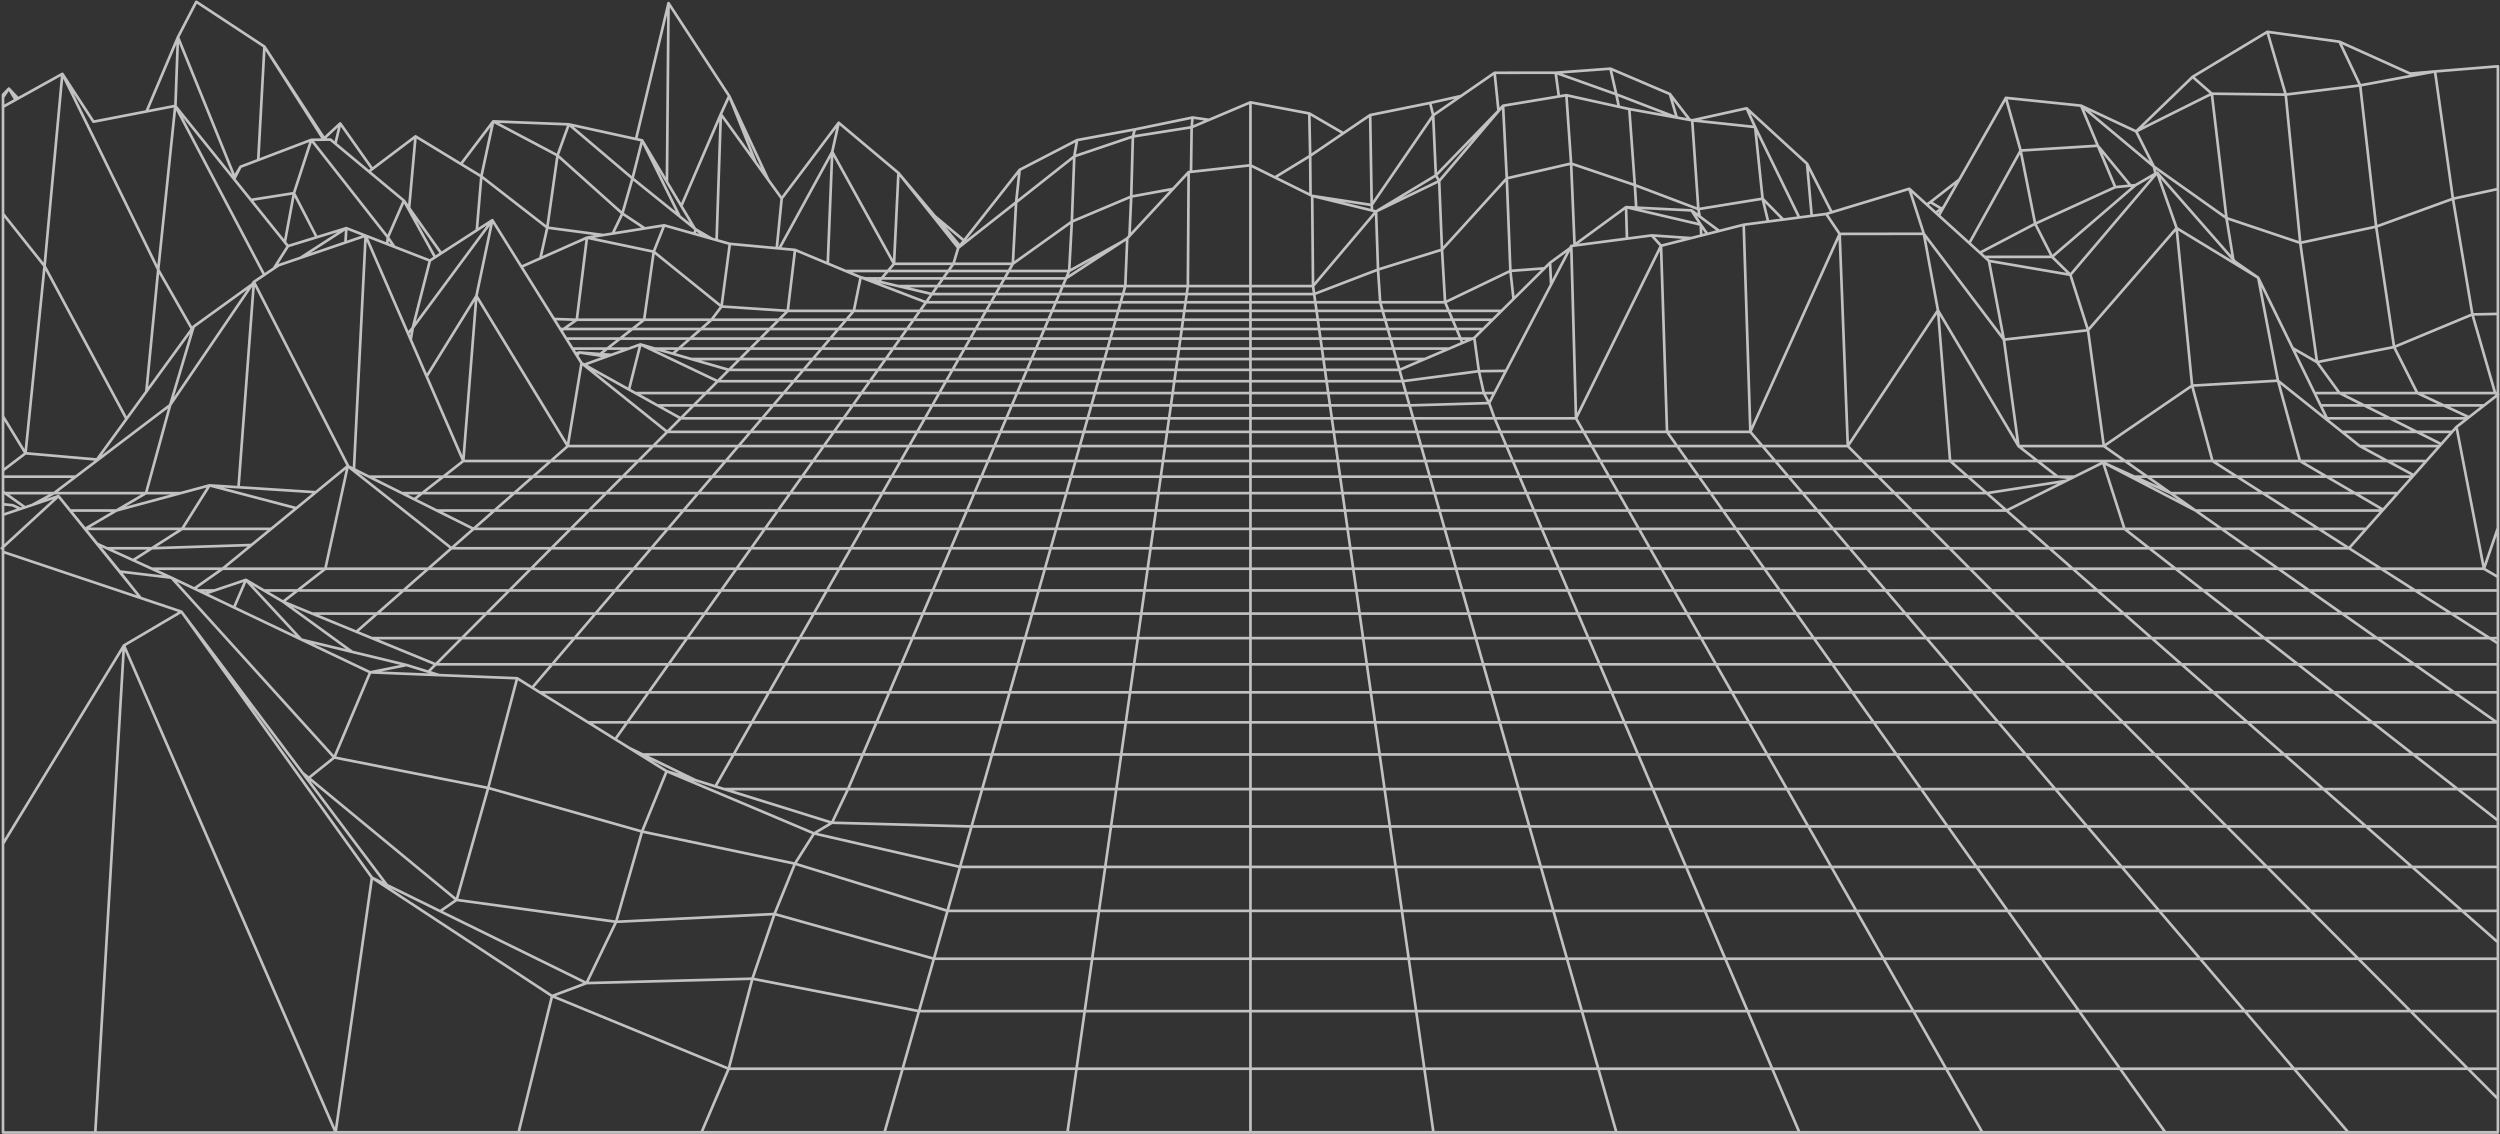 <svg width="1402" height="636" viewBox="0 0 1402 636" fill="none" xmlns="http://www.w3.org/2000/svg">
<rect x="0" y="0" width="1402" height="636" fill="#333333" stroke="none"/>
<path opacity="0.7" d="M678.052 67.209L668.805 65.901M678.052 67.209L701.25 57.382M678.052 67.209L668.271 71.351M668.805 65.901L668.271 71.351M668.805 65.901L636.399 72.585M636.399 72.585L635.323 76.56M636.399 72.585L604.026 78.567M604.026 78.567L571.815 95.245M604.026 78.567L602.46 87.673M571.815 95.245L540.61 134.895M571.815 95.245L569.839 113.449M540.61 134.895L538.278 137.858M540.61 134.895L524.257 121.215M538.278 137.858L537.37 139.012M538.278 137.858L524.257 121.215M537.37 139.012L534.68 147.94M537.37 139.012L503.837 96.978M537.37 139.012L569.839 113.449M24.989 149.207L25.956 138.767L25.977 138.542L34.976 41.419M24.989 149.207L70.934 234.934M24.989 149.207L14.311 254.194M24.989 149.207L1.684 119.872M34.976 41.419L52.426 68.243L82.169 62.498M34.976 41.419L10.146 55.204M34.976 41.419L85.229 144.086L85.245 144.117L88.509 150.787L88.727 151.231M381.743 234.604L368.718 227.35M381.743 234.604H427.387M381.743 234.604L374.178 242.201M381.743 234.604L388.967 227.35M368.718 227.35L356.268 220.418M368.718 227.35H388.967M356.268 220.418L352.742 218.454M356.268 220.418H395.871M352.742 218.454L327.69 204.504M352.742 218.454L359.145 193.136M327.69 204.504L326.121 203.631M327.69 204.504L340.221 199.975M326.121 203.631L323.543 199.498M326.121 203.631L318.387 250.166M326.121 203.631L374.178 242.201M323.543 199.498L322.721 198.18M323.543 199.498L324.908 197.664M322.721 198.18L321.051 195.504M322.721 198.18L324.908 197.664M321.051 195.504L317.552 189.895M321.051 195.504H340.521M317.552 189.895L314.768 185.433M317.552 189.895H347.703M314.768 185.433L314.189 184.506M314.768 185.433L316.088 184.506M314.189 184.506L310.678 178.877M314.189 184.506H316.088M310.678 178.877L292.506 149.752M310.678 178.877L323.462 179.322M292.506 149.752L292.404 149.587M292.506 149.752L292.562 149.526M292.404 149.587L292.562 149.526M292.404 149.587L286.116 139.509L286.035 139.379L284.333 136.652L280.526 130.551L280.298 130.183L276.118 123.485M276.118 123.485L267.387 129.133M276.118 123.485L250.11 158.64L250.008 158.776L231.485 183.815M276.118 123.485L267.176 165.939M267.387 129.133L250.43 140.103L250.316 140.177L250.256 140.216L247.442 142.036M267.387 129.133L269.935 98.929M247.442 142.036L243.994 144.266M247.442 142.036L229.43 116.647M243.994 144.266L241.086 146.148M243.994 144.266L226.502 112.518M241.086 146.148L239.336 153.015L239.24 153.388L236.443 164.36L236.344 164.751L231.485 183.815M241.086 146.148L221.154 138.408M221.154 138.408L217.079 136.825M221.154 138.408L217.519 133.114M217.079 136.825L217.519 133.114M217.079 136.825L194.226 127.951M194.226 127.951L177.598 133.057M194.226 127.951L193.736 136.01M194.226 127.951L168.521 144.581M177.598 133.057L161.497 138.002M177.598 133.057L164.842 108.323M161.497 138.002L159.748 135.829M161.497 138.002L153.551 150.567M159.748 135.829L140.682 112.115M159.748 135.829L164.842 108.323M140.682 112.115L140.854 112.088L164.842 108.323M140.682 112.115L131.294 100.439M131.294 100.439L131.032 100.113L130.974 100.04M131.294 100.439L131.564 99.917L134.855 93.534M130.974 100.04L131.519 99.126M130.974 100.04L98.375 59.496M98.375 59.496L98.286 59.385M98.375 59.496L99.79 20.846M98.286 59.385L82.169 62.498M98.286 59.385L91.499 124.592L91.495 124.637L90.163 137.431L90.109 137.943L89.369 145.06L89.367 145.081L88.727 151.231M98.286 59.385L148.194 154.17M82.169 62.498L99.79 20.846M10.146 55.204L8.751 55.978M10.146 55.204L4.961 49.69M8.751 55.978L8.684 56.016L1.684 59.902M8.751 55.978L5.04 49.821L4.961 49.69M148.287 26.132L144.821 89.744M148.287 26.132L181.812 77.571M148.287 26.132L110.081 1L99.79 20.846M148.287 26.132L181.504 78.323M144.821 89.744L174.588 78.427M144.821 89.744L134.855 93.534M124.805 318.955H85.167M124.805 318.955L108.981 330.077M124.805 318.955H182.449M124.805 318.955L141.043 305.635M85.167 318.955L96.151 323.968M85.167 318.955L74.663 314.161M117.491 272.189L166.219 284.985M117.491 272.189L133.752 273.24M117.491 272.189L101.309 276.562M117.491 272.189L102.163 296.589M166.219 284.985L177.117 276.045M166.219 284.985L152.072 296.589M231.485 183.815L228.798 186.961M231.485 183.815L230.344 190.528M228.798 186.961L230.344 190.528M228.798 186.961L219.275 164.995L219.272 164.988L205.043 132.166M522.616 164.899L519.322 169.529M522.616 164.899L525.793 160.433M522.616 164.899L503.647 160.433M522.616 164.899H558.343M503.647 160.433L492.868 157.895M503.647 160.433H525.793M492.868 157.895L494.38 156.123M492.868 157.895L485.341 156.123M485.341 156.123L482.655 155.491M485.341 156.123H494.38M482.655 155.491L474.198 151.961M482.655 155.491L478.835 174.334M482.655 155.491L519.322 169.529M474.198 151.961L464.213 147.794M474.198 151.961H497.933M464.213 147.794L445.864 140.136M464.213 147.794L466.711 85.14M445.864 140.136L443.375 139.906L443.286 139.898L443.238 139.893L437.074 139.323M445.864 140.136L441.766 174.334M437.074 139.323L435.606 139.187M437.074 139.323L466.711 85.14M435.606 139.187L409.29 136.752M435.606 139.187L438.376 111.278M409.29 136.752L402.287 134.776L401.869 134.658M409.29 136.752L404.63 171.882M401.869 134.658L399.222 133.911M401.869 134.658L404.226 64.469L404.241 63.999M399.222 133.911L395.647 132.903M399.222 133.911L390.164 128.626M395.647 132.903L390.164 128.626M395.647 132.903L389.294 131.11M389.294 131.11L390.065 128.908L390.164 128.626M389.294 131.11L376.864 127.602L376.739 127.567L372.484 126.367M372.484 126.367L361.638 128.096M372.484 126.367L368.422 136.599L368.414 136.619L366.612 141.158M361.638 128.096L357.439 128.766L357.239 128.798L343.606 130.973M361.638 128.096L349.027 119.732M343.606 130.973L338.391 131.805M343.606 130.973L349.027 119.732M338.391 131.805L329.162 133.277M338.391 131.805L306.914 127.66M329.162 133.277L313.944 140.033L303.035 144.876M329.162 133.277L323.462 179.322M329.162 133.277L366.612 141.158M303.035 144.876L292.562 149.526M303.035 144.876L306.914 127.66M312.652 87.153L318.987 69.727M312.652 87.153L307.812 121.319L307.799 121.413L306.914 127.66M312.652 87.153L349.027 119.732M312.652 87.153L276.588 68.066M318.987 69.727L354.696 100.043M318.987 69.727L356.681 77.973M318.987 69.727L276.588 68.066M354.696 100.043L354.906 100.214L381.178 121.385M354.696 100.043L360.115 78.725M354.696 100.043L349.027 119.732M360.115 78.725L381.178 121.385M360.115 78.725L374.015 102.014M360.115 78.725L356.681 77.973M381.178 121.385L389.65 128.212M389.65 128.212L390.164 128.626M389.65 128.212L382.069 115.51M382.069 115.51L374.015 102.014M382.069 115.51L404.241 63.999M374.015 102.014L374.907 1.759M356.681 77.973L374.907 1.759M276.588 68.066L258.497 91.969M276.588 68.066L269.935 98.929M258.497 91.969L269.935 98.929M258.497 91.969L233.037 76.48M67.116 320.509L54.478 304.95M67.116 320.509L74.132 329.431M67.116 320.509L96.151 323.968M54.478 304.95L59.966 307.454M54.478 304.95L47.692 296.594M47.692 296.594L47.687 296.589M47.692 296.594L47.7 296.589M47.687 296.589H47.7M47.687 296.589L39.336 286.306M39.336 286.306L32.77 278.224M39.336 286.306H65.254M32.77 278.224L18.012 283.194M32.77 278.224L56.38 307.454L66.822 320.381L66.911 320.492L74.132 329.431M32.77 278.224L12.81 296.589L12.666 296.721L12.582 296.799L1.684 306.825M309.62 372.566H244.348M309.62 372.566H374.891M309.62 372.566L322.159 357.876M309.62 372.566L298.47 385.627M244.348 372.566L240.218 376.712M244.348 372.566L258.978 357.876M244.348 372.566L208.586 357.876M258.978 357.876H322.159M258.978 357.876L272.699 344.097M258.978 357.876H208.586M240.218 376.712L246.362 378.607M240.218 376.712L228.004 372.946M285.595 331.147H344.975M285.595 331.147L297.739 318.955M285.595 331.147H226.217M285.595 331.147L272.699 344.097M344.975 331.147L355.383 318.955M344.975 331.147L333.921 344.097M344.975 331.147H404.354M355.383 318.955H297.739M355.383 318.955L365.2 307.454M355.383 318.955H413.027M297.739 318.955H240.094M297.739 318.955L309.192 307.454M330.252 286.306H383.253M330.252 286.306L339.957 276.562M330.252 286.306H277.253M330.252 286.306L320.012 296.589M383.253 286.306L391.57 276.562M383.253 286.306L374.475 296.589M383.253 286.306H436.252M391.57 276.562H339.957M391.57 276.562L399.464 267.315M391.57 276.562H443.184M339.957 276.562H288.343M339.957 276.562L349.166 267.315M366.245 250.166H414.103M366.245 250.166L374.178 242.201M366.245 250.166L318.387 250.166M366.245 250.166L357.918 258.528M414.103 250.166L420.902 242.201M414.103 250.166L406.965 258.528M414.103 250.166H461.96M420.902 242.201H374.178M420.902 242.201L427.387 234.604M420.902 242.201H467.627M395.871 220.418H439.497M395.871 220.418L402.477 213.785M395.871 220.418L388.967 227.35M439.497 220.418L445.158 213.785M439.497 220.418L433.579 227.35M439.497 220.418L483.122 220.418M445.158 213.785H402.477M445.158 213.785L450.581 207.433M445.158 213.785H487.841M402.477 213.785L359.145 193.136M402.477 213.785L408.803 207.433M420.683 195.504H460.765M420.683 195.504L426.269 189.895M420.683 195.504H380.602M420.683 195.504L414.866 201.345M460.765 195.504L465.445 190.02L465.551 189.895M460.765 195.504L455.778 201.345M460.765 195.504H500.845M465.551 189.895L470.153 184.506M465.551 189.895H426.269M465.551 189.895H504.835M426.269 189.895H386.986M426.269 189.895L431.636 184.506M441.766 174.334L436.799 179.322M441.766 174.334H478.835M441.766 174.334L404.63 171.882M478.835 174.334L474.577 179.322M478.835 174.334H515.904M519.322 169.529L515.904 174.334M519.322 169.529H555.708M494.38 156.123L497.933 151.961M494.38 156.123H528.859M497.933 151.961L501.366 147.94M497.933 151.961H531.819M421.943 548.857L515.367 567.05M421.943 548.857L434.334 512.585M421.943 548.857L328.928 551.315M421.943 548.857L408.644 599.341M515.367 567.05L523.729 537.664M515.367 567.05L506.18 599.341M515.367 567.05H608.309M523.729 537.664L434.334 512.585M523.729 537.664L531.37 510.809M523.729 537.664H612.49M434.334 512.585L345.51 516.949M434.334 512.585L445.792 484.346M466.583 461.386L544.836 463.483M466.583 461.386L475.574 442.527M466.583 461.386L456.514 467.393M466.583 461.386L406.062 442.527M544.836 463.483L550.799 442.527M544.836 463.483L538.382 486.169M544.836 463.483H623.044M550.799 442.527H475.574M550.799 442.527L556.325 423.11M550.799 442.527H626.025M475.574 442.527H406.062M475.574 442.527L483.862 423.11M456.514 467.393L538.382 486.169M456.514 467.393L373.861 432.493M456.514 467.393L445.792 484.346M498.736 388.261H566.24M498.736 388.261L505.435 372.566M498.736 388.261H431.231M498.736 388.261L491.562 405.068M566.24 388.261L570.706 372.566M566.24 388.261L561.458 405.068M566.24 388.261H633.746M570.706 372.566H505.435M570.706 372.566L574.886 357.876M570.706 372.566H635.978M505.435 372.566H440.163M505.435 372.566L511.705 357.876M523.113 331.147H582.491M523.113 331.147L528.316 318.955M523.113 331.147H463.733M523.113 331.147L517.585 344.097M582.491 331.147L585.961 318.955M582.491 331.147L578.807 344.097M582.491 331.147H641.871M585.961 318.955H528.316M585.961 318.955L589.233 307.454M585.961 318.955H643.606M528.316 318.955H470.672M528.316 318.955L533.225 307.454M542.251 286.306H595.251M542.251 286.306L546.41 276.562M542.251 286.306H489.251M542.251 286.306L537.863 296.589M595.251 286.306L598.023 276.562M595.251 286.306L592.325 296.589M595.251 286.306H648.251M598.023 276.562H546.41M598.023 276.562L600.655 267.315M598.023 276.562H649.637M546.41 276.562H494.797M546.41 276.562L550.357 267.315M557.676 250.166H605.534M557.676 250.166L561.076 242.201M557.676 250.166H509.819M557.676 250.166L554.108 258.528M605.534 250.166L607.801 242.201M605.534 250.166L603.155 258.528M605.534 250.166H653.392M607.801 242.201H561.076M607.801 242.201L609.962 234.604M607.801 242.201H654.526M561.076 242.201H514.351M561.076 242.201L564.319 234.604M570.374 220.418L573.205 213.785M570.374 220.418H613.999M570.374 220.418L526.748 220.418M570.374 220.418L567.414 227.35M613.999 220.418L615.886 213.785M613.999 220.418L612.026 227.35M613.999 220.418L657.625 220.418M615.886 213.785L617.693 207.433M615.886 213.785H573.205M615.886 213.785H658.568M573.205 213.785L575.915 207.433M573.205 213.785H530.522M581.007 195.504L583.401 189.895M581.007 195.504L578.514 201.345M581.007 195.504H621.088M581.007 195.504H540.926M621.088 195.504L622.684 189.895M621.088 195.504L619.426 201.345M621.088 195.504H661.169M622.684 189.895L624.218 184.506M622.684 189.895H583.401M622.684 189.895H661.967M583.401 189.895L585.701 184.506M583.401 189.895H544.118M590.043 174.334L592.094 169.529M590.043 174.334L587.914 179.322M590.043 174.334H627.112M590.043 174.334H552.973M627.112 174.334L628.479 169.529M627.112 174.334L625.692 179.322M627.112 174.334H664.181M628.479 169.529L629.797 164.899M628.479 169.529H592.094M628.479 169.529H664.865M592.094 169.529L594.07 164.899M592.094 169.529H555.708M735.874 109.849L734.941 109.387M735.874 109.849L769.252 114.965M735.874 109.849L747.811 112.759L748.2 112.854L765.856 117.158L766.265 117.258L769.426 118.029M735.874 109.849L736.341 160.433M734.941 109.387L714.947 99.482M734.941 109.387L734.803 93.53L734.802 93.49L734.749 87.375M714.947 99.482L701.25 92.696M714.947 99.482L734.749 87.375M701.25 92.696L667.913 96.364M701.25 92.696V160.433M701.25 92.696V57.382M667.913 96.364L666.584 96.51M667.913 96.364L668.271 71.351M666.584 96.51L657.847 105.938M666.584 96.51L666.159 160.433M657.847 105.938L633.404 132.314M657.847 105.938L634.392 110.236M633.404 132.314L632.152 133.666M633.404 132.314L634.392 110.236M632.152 133.666L629.574 135.352M632.152 133.666L631.067 160.433M629.574 135.352L597.815 156.123M629.574 135.352L599.591 151.961M597.815 156.123L599.591 151.961M597.815 156.123L595.975 160.433M597.815 156.123H563.337M599.591 151.961H565.705M599.591 151.961L601.091 124.276M794.191 567.05H887.133M794.191 567.05L790.01 537.664M794.191 567.05H701.25M794.191 567.05L798.786 599.341M887.133 567.05L878.771 537.664M887.133 567.05L896.321 599.341M887.133 567.05H980.074M878.771 537.664H790.01M878.771 537.664L871.13 510.809M878.771 537.664H967.532M790.01 537.664H701.25M790.01 537.664L786.19 510.809M779.456 463.483H857.664M779.456 463.483L776.475 442.527M779.456 463.483H701.25M779.456 463.483L782.685 486.169M857.664 463.483L851.7 442.527M857.664 463.483L864.119 486.169M857.664 463.483H935.87M851.7 442.527H776.475M851.7 442.527L846.176 423.11M851.7 442.527H926.926M776.475 442.527H701.25M776.475 442.527L773.713 423.11M768.755 388.261H836.26M768.755 388.261L766.522 372.566M768.755 388.261H701.25M768.755 388.261L771.146 405.068M836.26 388.261L831.794 372.566M836.26 388.261L841.042 405.068M836.26 388.261H903.764M831.794 372.566H766.522M831.794 372.566L827.614 357.876M831.794 372.566H897.065M766.522 372.566H701.25M766.522 372.566L764.432 357.876M760.629 331.147H820.009M760.629 331.147L758.894 318.955M760.629 331.147H701.25M760.629 331.147L762.471 344.097M820.009 331.147L816.539 318.955M820.009 331.147L823.693 344.097M820.009 331.147H879.387M816.539 318.955H758.894M816.539 318.955L813.267 307.454M816.539 318.955H874.184M758.894 318.955H701.25M758.894 318.955L757.258 307.454M754.249 286.306H807.249M754.249 286.306L752.864 276.562M754.249 286.306H701.25M754.249 286.306L755.713 296.589M807.249 286.306L804.477 276.562M807.249 286.306L810.175 296.589M807.249 286.306H860.249M804.477 276.562H752.864M804.477 276.562L801.846 267.315M804.477 276.562H856.09M752.864 276.562H701.25M752.864 276.562L751.547 267.315M749.108 250.166H796.966M749.108 250.166L747.975 242.201M749.108 250.166H701.25M749.108 250.166L750.298 258.528M796.966 250.166L794.699 242.201M796.966 250.166L799.345 258.528M796.966 250.166H844.824M794.699 242.201H747.975M794.699 242.201L792.538 234.604M794.699 242.201H841.424M747.975 242.201H701.25M747.975 242.201L746.894 234.604M744.875 220.418L743.932 213.785M744.875 220.418L745.862 227.35M744.875 220.418H788.501M744.875 220.418L701.25 220.418M788.501 220.418L786.614 213.785M788.501 220.418L790.474 227.35M788.501 220.418L832.127 220.418M786.614 213.785L784.807 207.433M786.614 213.785H743.932M786.614 213.785L829.363 208.15M743.932 213.785L743.028 207.433M743.932 213.785H701.25M741.331 195.504L740.533 189.895M741.331 195.504L742.162 201.345M741.331 195.504H781.412M741.331 195.504H701.25M781.412 195.504L779.816 189.895M781.412 195.504L783.074 201.345M781.412 195.504H812.689M779.816 189.895L778.282 184.506M779.816 189.895H740.533M779.816 189.895H819.099M740.533 189.895L739.766 184.506M740.533 189.895H701.25M738.319 174.334L737.636 169.529M738.319 174.334L739.029 179.322M738.319 174.334H775.388M738.319 174.334H701.25M775.388 174.334L774.021 169.529M775.388 174.334L776.808 179.322M775.388 174.334H812.457M774.021 169.529H737.636M774.021 169.529L772.794 151.171M774.021 169.529H810.406M737.636 169.529L736.977 164.899M737.636 169.529H701.25M769.252 114.965L769.426 118.029M769.252 114.965L803.721 64.678M769.252 114.965L768.387 64.512M769.426 118.029L771.702 118.583M771.702 118.583L805.232 98.365M771.702 118.583L807.093 101.495M771.702 118.583L736.341 160.433M771.702 118.583L772.794 151.171M805.232 98.365L807.093 101.495M805.232 98.365L803.721 64.678M805.232 98.365L840.351 62.114M1165.96 567.05H1258.9M1165.96 567.05L1145.05 537.664M1165.96 567.05H1073.02M1165.96 567.05L1188.93 599.341M1258.9 567.05L1233.81 537.664M1258.9 567.05L1286.46 599.341M1258.9 567.05H1351.84M1233.81 537.664H1145.05M1233.81 537.664L1210.89 510.809M1233.81 537.664H1322.57M1145.05 537.664H1056.29M1145.05 537.664L1125.95 510.809M1092.28 463.483H1170.49M1092.28 463.483L1077.38 442.527M1092.28 463.483H1014.08M1092.28 463.483L1108.42 486.169M1170.49 463.483L1152.6 442.527M1170.49 463.483L1189.86 486.169M1170.49 463.483H1248.7M1152.6 442.527H1077.38M1152.6 442.527L1136.03 423.11M1152.6 442.527H1227.83M1077.38 442.527H1002.15M1077.38 442.527L1063.56 423.11M1038.77 388.261H1106.28M1038.77 388.261L1027.61 372.566M1038.77 388.261H971.269M1038.77 388.261L1050.73 405.068M1106.28 388.261L1092.88 372.566M1106.28 388.261L1120.63 405.068M1106.28 388.261H1173.78M1092.88 372.566H1027.61M1092.88 372.566L1080.34 357.876M1092.88 372.566H1158.15M1027.61 372.566H962.337M1027.61 372.566L1017.16 357.876M998.146 331.147H1057.53M998.146 331.147L989.473 318.955M998.146 331.147H938.767M998.146 331.147L1007.36 344.097M1057.53 331.147L1047.12 318.955M1057.53 331.147L1068.58 344.097M1057.53 331.147H1116.9M1047.12 318.955H989.473M1047.12 318.955L1037.3 307.454M1047.12 318.955H1104.76M989.473 318.955H931.828M989.473 318.955L981.292 307.454M966.248 286.306H1019.25M966.248 286.306L959.317 276.562M966.248 286.306H913.249M966.248 286.306L973.562 296.589M1019.25 286.306L1010.93 276.562M1019.25 286.306L1028.02 296.589M1019.25 286.306H1072.25M1010.93 276.562H959.317M1010.93 276.562L1003.04 267.315M1010.93 276.562H1062.54M959.317 276.562H907.703M959.317 276.562L952.738 267.315M940.54 250.166H988.397M940.54 250.166L934.873 242.201M940.54 250.166H892.681M940.54 250.166L946.488 258.528M988.397 250.166L1036.25 250.166M988.397 250.166L981.598 242.201M988.397 250.166L995.535 258.528M1093.63 258.528H1044.58M1093.63 258.528L1086.81 174.015M1093.63 258.528L1103.63 267.315M1093.63 258.528L1142.68 258.528M1044.58 258.528L1036.25 250.166M1044.58 258.528L1053.33 267.315M1044.58 258.528L995.535 258.528M1036.25 250.166L1086.81 174.015M1036.25 250.166L1031.68 131.174M981.598 242.201H934.873M981.598 242.201L979.496 176.921L979.487 176.636L977.857 126.026M981.598 242.201L1007.74 184.251L1007.81 184.091L1010.76 177.55L1010.82 177.412L1031.68 131.174M934.873 242.201H888.149M934.873 242.201L931.507 137.823M888.149 242.201L883.825 234.604M888.149 242.201L841.424 242.201M888.149 242.201L892.681 250.166M883.825 234.604H838.181M883.825 234.604L931.507 137.823M883.825 234.604L882.846 198.962L882.833 198.494L881.169 137.929M838.181 234.604L835.102 226.041M838.181 234.604L841.424 242.201M838.181 234.604L792.538 234.604M835.102 226.041L832.127 220.418M835.102 226.041L838.042 220.418M835.102 226.041L790.474 227.35M931.507 137.823L948.362 133.533M931.507 137.823L926.271 132.014M906.412 52.895L907.866 59.877M906.412 52.895L872.406 40.773M906.412 52.895L903.137 38.503M906.412 52.895L940.277 65.925M872.406 40.773L838.174 40.819M872.406 40.773L874.209 54.09M872.406 40.773L903.137 38.503M803.721 64.678L802.017 57.723M803.721 64.678L819.378 53.835M819.378 53.835L838.174 40.819M819.378 53.835L802.017 57.723M838.174 40.819L840.351 62.114M874.209 54.09L878.428 53.389M874.209 54.09L842.917 59.291M1378.28 442.527H1303.05M1378.28 442.527L1353.42 423.11M1378.28 442.527L1400.82 460.13M1378.28 442.527H1400.82M1326.9 463.483L1303.05 442.527M1326.9 463.483H1248.7M1326.9 463.483L1352.72 486.169M1326.9 463.483H1400.82M1308.79 388.261H1376.3M1308.79 388.261L1288.7 372.566M1308.79 388.261H1241.29M1308.79 388.261L1330.31 405.068M1376.3 388.261L1353.97 372.566M1376.3 388.261L1400.21 405.068M1376.3 388.261H1400.82M1353.97 372.566H1288.7M1353.97 372.566L1333.07 357.876M1353.97 372.566H1400.82M1288.7 372.566H1223.42M1288.7 372.566L1269.89 357.876M1235.66 331.147H1295.04M1235.66 331.147L1220.05 318.955M1235.66 331.147H1176.28M1235.66 331.147L1252.24 344.097M1295.04 331.147L1277.69 318.955M1295.04 331.147L1313.47 344.097M1295.04 331.147H1354.42M1277.69 318.955H1220.05M1277.69 318.955L1261.33 307.454M1277.69 318.955H1335.34M1220.05 318.955H1162.41M1220.05 318.955L1205.32 307.454M1179.44 259.341L1231.25 286.306M1179.44 259.341L1197.01 267.315M1179.44 259.341L1163.41 267.315M1179.44 259.341L1191.41 296.589M1231.25 286.306L1217.38 276.562M1231.25 286.306L1245.87 296.589M1231.25 286.306H1284.25M1217.38 276.562L1197.01 267.315M1217.38 276.562L1204.23 267.315M1217.38 276.562H1269M1197.01 267.315H1204.23M1163.41 267.315L1161.87 268.083M1163.41 267.315H1153.93M1161.87 268.083L1158.75 269.637M1161.87 268.083L1153.93 267.315M1158.75 269.637L1125.25 286.306M1158.75 269.637L1114.16 276.562M1125.25 286.306L1114.16 276.562M1125.25 286.306H1072.25M1125.25 286.306L1136.95 296.589M1123.78 190.444L1123.74 190.384L1078.88 131.105M1123.78 190.444L1131.97 250.166M1123.78 190.444L1170.96 185.188M1123.78 190.444L1115.39 146.297M1131.97 250.166H1179.83M1131.97 250.166L1086.81 174.015M1131.97 250.166L1142.68 258.528M1179.83 250.166L1229.34 216.254M1179.83 250.166L1191.72 258.528M1179.83 250.166L1170.96 185.188M1229.34 216.254L1222.62 147.94V147.939L1220.65 127.919M1229.34 216.254L1240.77 258.528M1229.34 216.254L1277.49 213.491M1191.72 258.528L1240.77 258.528M1191.72 258.528H1142.68M1191.72 258.528L1204.23 267.315M1170.96 185.188L1161.08 154.13M1170.96 185.188L1213.07 136.653L1213.07 136.652L1220.65 127.919M1141.32 125.471L1133.16 84.415M1141.32 125.471L1150.8 144.037M1141.32 125.471L1186.24 104.943M1141.32 125.471L1110.34 141.724M1133.16 84.415L1104.39 136.337M1133.16 84.415L1124.9 54.877M1133.16 84.415L1176.46 81.726M1104.39 136.337L1110.34 141.724M1104.39 136.337L1087.31 120.868M1323.4 250.166H1368.09M1323.4 250.166L1313.43 242.201M1323.4 250.166L1338.87 258.528M1368.09 250.166L1369.07 249.064M1368.09 250.166L1360.68 258.528M1355.39 242.201H1313.43M1355.39 242.201H1375.15M1355.39 242.201L1340.26 234.604M1355.39 242.201L1369.07 249.064M1313.43 242.201L1305.62 235.962M1312.01 220.418L1299.39 203.089M1312.01 220.418L1355.63 220.418M1312.01 220.418L1298.02 220.418M1312.01 220.418L1325.82 227.35M1299.39 203.089L1285.7 195.207M1299.39 203.089L1289.98 136.189M1299.39 203.089L1342.61 194.604M1285.7 195.207L1298.02 220.418M1285.7 195.207L1266.42 155.763M1365.56 40.062L1351.64 41.275L1311.98 23.39M1365.56 40.062L1323.59 47.892M1365.56 40.062L1375.61 111.454M1365.56 40.062L1365.56 40.068M1311.98 23.39L1271.55 17.844M1311.98 23.39L1323.59 47.892M1271.55 17.844L1229.6 43.092M1271.55 17.844L1281.83 53.052M1229.6 43.092L1197.96 73.697M1229.6 43.092L1240.39 52.542M1197.96 73.697L1167.08 59.247M1197.96 73.697L1207.85 93.376M1197.96 73.697L1240.39 52.542M1167.08 59.247L1124.9 54.877M1167.08 59.247L1176.46 81.726M1167.08 59.247L1207.85 93.376M1124.9 54.877L1098.82 100.654M1098.82 100.654L1090.02 116.111M1098.82 100.654L1082.56 113.336M1090.02 116.111L1089.09 117.73M1090.02 116.111L1088.78 117.014M1089.09 117.73L1087.31 120.868M1089.09 117.73L1088.78 117.014M1087.31 120.868L1085.56 119.286M1289.98 136.189L1332.56 127.102M1289.98 136.189L1281.83 53.052M1289.98 136.189L1248.62 122.305M1342.61 194.604L1332.56 127.102M1342.61 194.604L1355.63 220.418M1342.61 194.604L1386.52 176.323M1332.56 127.102L1332.91 126.973L1375.61 111.454M1332.56 127.102L1323.59 47.892M1375.61 111.454L1386.52 176.323M1375.61 111.454L1400.82 105.994M1323.59 47.892L1281.83 53.052M1281.83 53.052L1240.39 52.542M1248.62 122.305L1207.85 93.376M1248.62 122.305L1252.41 145.562M1248.62 122.305L1240.39 52.542M1355.63 220.418L1370.43 227.35M1355.63 220.418H1399.26M1386.52 176.323L1399.26 220.418M1386.52 176.323L1400.82 176.038M1399.26 220.418H1400.82M1399.26 220.418L1400.82 221.102M1370.43 227.35H1325.82M1370.43 227.35L1384.58 233.984M1370.43 227.35L1393.09 227.35M1375.15 242.201L1377.6 239.433M1375.15 242.201L1369.07 249.064M1340.26 234.604L1325.82 227.35M1340.26 234.604H1383.79M1340.26 234.604H1304.96M1325.82 227.35H1301.41M1298.02 220.418L1301.41 227.35M1301.41 227.35L1304.96 234.604M1176.46 81.726L1186.24 104.943M1176.46 81.726L1194.87 104.096M1207.85 93.376L1208.84 97.332M1305.62 235.962L1304.96 234.604M1305.62 235.962L1277.49 213.491M1266.42 155.763L1253.42 146.714L1252.41 145.562M1266.42 155.763L1277.49 213.491M1266.42 155.763L1220.65 127.919M1252.41 145.562L1209.72 96.825M1209.72 96.825L1208.84 97.332M1209.72 96.825L1220.65 127.919M1209.72 96.825L1161.08 154.13M1208.84 97.332L1197.57 103.831M1197.57 103.831L1194.87 104.096M1197.57 103.831L1150.8 144.037M1194.87 104.096L1186.24 104.943M1150.8 144.037L1161.08 154.13M1150.8 144.037L1112.94 144.077M1161.08 154.13L1115.39 146.297M1277.49 213.491L1289.82 258.528M1383.79 234.604L1384.58 233.984M1383.79 234.604L1377.6 239.433M1240.77 258.528L1254.52 267.315M1240.77 258.528L1289.82 258.528M1204.23 267.315H1254.52M1269 276.562L1254.52 267.315M1269 276.562L1284.25 286.306M1269 276.562H1320.61M1254.52 267.315H1304.82M1304.82 267.315L1320.61 276.562M1304.82 267.315H1352.9M1304.82 267.315L1289.82 258.528M1289.82 258.528L1338.87 258.528M1142.68 258.528L1153.93 267.315M1284.25 286.306L1300.34 296.589M1284.25 286.306H1336.08M1320.61 276.562L1336.47 285.856M1320.61 276.562H1344.71M1352.9 267.315L1353.62 266.503M1352.9 267.315L1344.71 276.562M1338.87 258.528L1353.62 266.503M1338.87 258.528H1360.68M1336.47 285.856L1336.08 286.306M1336.47 285.856L1344.71 276.562M1245.87 296.589H1300.34M1245.87 296.589H1191.41M1245.87 296.589L1261.33 307.454M1300.34 296.589L1317.34 307.454M1300.34 296.589L1326.97 296.589M1336.08 286.306L1326.97 296.589M1261.33 307.454H1317.34M1261.33 307.454H1205.32M1335.34 318.955H1392.98M1335.34 318.955L1317.34 307.454M1335.34 318.955L1354.42 331.147M1392.98 318.955L1377.6 239.433M1392.98 318.955L1400.82 323.543M1392.98 318.955L1400.82 296.097M1317.34 307.454L1326.97 296.589M1393.09 227.35L1384.58 233.984M1393.09 227.35L1400.82 221.325M1360.68 258.528L1353.62 266.503M1191.41 296.589H1136.95M1191.41 296.589L1205.32 307.454M1205.32 307.454H1149.32M1313.47 344.097H1374.69M1313.47 344.097H1252.24M1313.47 344.097L1333.07 357.876M1354.42 331.147L1374.69 344.097M1354.42 331.147H1400.82M1374.69 344.097L1396.25 357.876M1374.69 344.097H1400.82M1333.07 357.876H1396.25M1333.07 357.876H1269.89M1396.25 357.876L1400.82 360.794M1396.25 357.876H1400.82M1252.24 344.097H1191.02M1252.24 344.097L1269.89 357.876M1269.89 357.876H1206.7M1400.21 405.068H1330.31M1400.21 405.068L1400.82 405.495M1400.21 405.068H1400.82M1330.31 405.068H1260.42M1330.31 405.068L1353.42 423.11M1353.42 423.11H1280.95M1353.42 423.11H1400.82M1027.21 119.05L1024.14 119.981M1027.21 119.05L1013.38 91.81M1027.21 119.05L1070.74 105.867M1013.38 91.81L979.487 60.731M1013.38 91.81L1016 121.044M979.487 60.731L948.983 67.485M979.487 60.731L984.276 71.23M948.983 67.485L947.661 67.248M948.983 67.485L952.429 117.269M948.983 67.485L984.276 71.23M947.661 67.248L940.493 65.964L940.319 65.933M947.661 67.248L936.481 52.737M940.319 65.933L940.277 65.925M940.319 65.933L936.481 52.737M940.277 65.925L913.714 61.166M913.714 61.166L907.866 59.877M913.714 61.166L916.812 103.791M907.866 59.877L878.428 53.389M878.428 53.389L881.082 91.718M842.917 59.291L840.351 62.114M842.917 59.291L845.007 100.004M842.917 59.291L807.093 101.495M952.429 117.269L953.208 121.409M952.429 117.269L916.812 103.791M952.429 117.269L988.466 111.425M916.812 103.791L917.591 116.444M916.812 103.791L881.082 91.718M917.591 116.444L911.896 116.16M917.591 116.444L948.604 117.992M984.276 71.23L988.466 111.425M984.276 71.23L1009 121.959M881.082 91.718L845.007 100.004M881.082 91.718L883.015 137.307M988.466 111.425L991.563 124.235M988.466 111.425L1000.03 123.13M953.208 121.409L948.604 117.992M953.208 121.409L964.135 129.518M991.563 124.235L1000.03 123.13M991.563 124.235L977.857 126.026M1009 121.959L1016 121.044M1009 121.959L1000.03 123.13M953.799 125.983L954.045 132.087M953.799 125.983L957.468 131.215M953.799 125.983L948.604 117.992M953.799 125.983L911.896 116.16M954.045 132.087L955.164 131.802L955.698 131.666L957.468 131.215M954.045 132.087L948.362 133.533M964.135 129.518L969.416 128.175L969.64 128.118L977.857 126.026M964.135 129.518L957.468 131.215M1031.68 131.174L1024.14 119.981M1031.68 131.174L1078.88 131.105M1024.14 119.981L1016 121.044M948.362 133.533L926.271 132.014M1086.81 174.015L1078.88 131.105M1078.88 131.105L1070.74 105.867M1070.74 105.867L1080.54 114.743M1115.39 146.297L1112.94 144.077M1112.94 144.077L1110.34 141.724M1085.56 119.286L1080.54 114.743M1085.56 119.286L1088.78 117.014M1080.54 114.743L1082.56 113.336M1003.04 267.315H1053.33M1003.04 267.315L995.535 258.528M1003.04 267.315H952.738M1062.54 276.562L1053.33 267.315M1062.54 276.562L1072.25 286.306M1062.54 276.562H1114.16M1053.33 267.315H1103.63M1103.63 267.315L1114.16 276.562M1103.63 267.315H1153.93M995.535 258.528H946.488M952.738 267.315H902.441M952.738 267.315L946.488 258.528M946.488 258.528H897.44M1072.25 286.306L1082.49 296.589M1028.02 296.589H1082.49M1028.02 296.589H973.562M1028.02 296.589L1037.3 307.454M1082.49 296.589L1093.31 307.454M1082.49 296.589H1136.95M1136.95 296.589L1149.32 307.454M1037.3 307.454H1093.31M1037.3 307.454H981.292M1104.76 318.955L1093.31 307.454M1104.76 318.955L1116.9 331.147M1104.76 318.955H1162.41M1093.31 307.454H1149.32M1149.32 307.454L1162.41 318.955M973.562 296.589H919.1M973.562 296.589L981.292 307.454M981.292 307.454H925.283M1116.9 331.147L1129.8 344.097M1116.9 331.147H1176.28M1162.41 318.955L1176.28 331.147M1176.28 331.147L1191.02 344.097M1068.58 344.097H1129.8M1068.58 344.097H1007.36M1068.58 344.097L1080.34 357.876M1129.8 344.097L1143.52 357.876M1129.8 344.097H1191.02M1191.02 344.097L1206.7 357.876M1080.34 357.876H1143.52M1080.34 357.876H1017.16M1158.15 372.566L1143.52 357.876M1158.15 372.566L1173.78 388.261M1158.15 372.566H1223.42M1143.52 357.876H1206.7M1206.7 357.876L1207.13 358.252L1223.42 372.566M1007.36 344.097H946.136M1007.36 344.097L1017.16 357.876M1017.16 357.876H953.977M1173.78 388.261L1190.52 405.068M1173.78 388.261H1241.29M1223.42 372.566L1241.29 388.261M1241.29 388.261L1260.42 405.068M1120.63 405.068H1190.52M1120.63 405.068H1050.73M1120.63 405.068L1136.03 423.11M1190.52 405.068L1208.49 423.11M1190.52 405.068H1260.42M1260.42 405.068L1280.95 423.11M1136.03 423.11H1208.49M1136.03 423.11H1063.56M1227.83 442.527L1208.49 423.11M1227.83 442.527L1248.7 463.483M1227.83 442.527H1303.05M1208.49 423.11H1280.95M1280.95 423.11L1303.05 442.527M1050.73 405.068H980.834M1050.73 405.068L1063.56 423.11M1063.56 423.11H991.101M1248.7 463.483L1271.29 486.169M1189.86 486.169H1271.29M1189.86 486.169H1108.42M1189.86 486.169L1210.89 510.809M1271.29 486.169L1295.83 510.809M1271.29 486.169H1352.72M1352.72 486.169L1380.77 510.809M1352.72 486.169H1400.82M1210.89 510.809H1295.83M1210.89 510.809H1125.95M1322.57 537.664L1295.83 510.809M1322.57 537.664L1351.84 567.05M1322.57 537.664H1400.82M1295.83 510.809H1380.77M1380.77 510.809L1400.82 528.423M1380.77 510.809H1400.82M1108.42 486.169H1026.99M1108.42 486.169L1125.95 510.809M1125.95 510.809H1041.01M1351.84 567.05L1384 599.341M1351.84 567.05H1400.82M1286.46 599.341H1384M1286.46 599.341H1188.93M1286.46 599.341L1316.89 634.99M1384 599.341L1400.82 616.23M1384 599.341H1400.82M1316.89 634.99H1214.29M1316.89 634.99H1400.82M1188.93 599.341H1091.39M1188.93 599.341L1214.29 634.99M1214.29 634.99H1111.68M802.017 57.723L768.387 64.512M807.093 101.495L808.675 140.003M772.794 151.171L808.675 140.003M772.794 151.171L736.977 164.899M810.406 169.529L812.457 174.334M810.406 169.529L808.692 140.292L808.675 140.003M810.406 169.529L847.027 151.917M808.675 140.003L845.007 100.004M845.007 100.004L847.027 151.917M736.341 160.433L736.977 164.899M736.341 160.433H701.25M736.977 164.899H701.25M847.027 151.917L848.784 167.676M847.027 151.917L866.142 150.476M848.784 167.676L866.142 150.476M848.784 167.676L842.066 174.334M866.142 150.476L869.287 147.359M883.015 137.307L882.382 137.771M883.015 137.307L911.896 116.16M776.808 179.322L778.282 184.506M776.808 179.322H814.586M776.808 179.322H739.029M812.457 174.334L814.586 179.322M812.457 174.334H842.066M814.586 179.322L816.799 184.506M814.586 179.322H837.032M842.066 174.334L837.032 179.322M778.282 184.506H816.799M778.282 184.506H739.766M819.099 189.895L816.799 184.506M819.099 189.895L820.133 192.318M819.099 189.895H825.798M816.799 184.506H831.802M831.802 184.506L831.903 184.405L837.032 179.322M831.802 184.506L826.792 189.47M739.029 179.322L739.766 184.506M739.029 179.322H701.25M739.766 184.506H701.25M820.133 192.318L825.798 189.895M820.133 192.318L812.689 195.504M825.798 189.895L826.792 189.47M783.074 201.345L784.807 207.433M783.074 201.345H742.162M783.074 201.345H799.037M812.689 195.504L799.329 201.22L799.037 201.345M784.807 207.433L799.037 201.345M784.807 207.433H743.028M829.363 208.15L826.792 189.47M829.363 208.15L832.127 220.418M829.363 208.15L844.542 207.984M880.552 139.111L881.169 137.929M880.552 139.111L869.287 147.359M880.552 139.111L869.851 159.577M869.287 147.359L869.851 159.577M743.028 207.433L742.162 201.345M743.028 207.433H701.25M832.127 220.418L838.042 220.418M844.542 207.984L869.851 159.577M844.542 207.984L838.042 220.418M911.896 116.16L912.397 133.833M882.382 137.771L881.169 137.929M882.382 137.771L912.397 133.833M790.474 227.35H745.862M790.474 227.35L792.538 234.604M792.538 234.604H746.894M841.424 242.201L844.824 250.166M926.271 132.014L912.397 133.833M745.862 227.35L746.87 234.436L746.894 234.604M745.862 227.35H701.25M746.894 234.604H701.25M844.824 250.166L848.392 258.528M844.824 250.166H892.681M892.681 250.166L897.44 258.528M799.345 258.528H848.392M799.345 258.528H750.298M799.345 258.528L801.846 267.315M848.392 258.528L852.143 267.315M848.392 258.528H897.44M897.44 258.528L902.441 267.315M801.846 267.315H852.143M801.846 267.315H751.547M856.09 276.562L852.143 267.315M856.09 276.562L860.249 286.306M856.09 276.562H907.703M852.143 267.315H902.441M902.441 267.315L907.703 276.562M750.298 258.528H701.25M750.298 258.528L751.547 267.315M751.547 267.315H701.25M860.249 286.306L864.637 296.589M860.249 286.306H913.249M907.703 276.562L913.249 286.306M913.249 286.306L919.1 296.589M810.175 296.589H864.637M810.175 296.589H755.713M810.175 296.589L813.267 307.454M864.637 296.589L869.275 307.454M864.637 296.589H919.1M919.1 296.589L925.283 307.454M813.267 307.454H869.275M813.267 307.454H757.258M874.184 318.955L869.275 307.454M874.184 318.955L879.387 331.147M874.184 318.955H931.828M869.275 307.454H925.283M925.283 307.454L931.828 318.955M755.713 296.589H701.25M755.713 296.589L757.258 307.454M757.258 307.454H701.25M879.387 331.147L884.915 344.097M879.387 331.147H938.767M931.828 318.955L938.767 331.147M938.767 331.147L946.136 344.097M823.693 344.097H884.915M823.693 344.097H762.471M823.693 344.097L827.614 357.876M884.915 344.097L890.795 357.876M884.915 344.097H946.136M946.136 344.097L953.977 357.876M827.614 357.876H890.795M827.614 357.876H764.432M897.065 372.566L890.795 357.876M897.065 372.566L903.764 388.261M897.065 372.566H962.337M890.795 357.876H953.977M953.977 357.876L962.337 372.566M762.471 344.097H701.25M762.471 344.097L764.432 357.876M764.432 357.876H701.25M903.764 388.261L910.938 405.068M903.764 388.261H971.269M962.337 372.566L971.269 388.261M971.269 388.261L980.834 405.068M841.042 405.068H910.938M841.042 405.068H771.146M841.042 405.068L846.176 423.11M910.938 405.068L918.638 423.11M910.938 405.068H980.834M980.834 405.068L991.101 423.11M846.176 423.11H918.638M846.176 423.11H773.713M926.926 442.527L918.638 423.11M926.926 442.527L935.87 463.483M926.926 442.527H1002.15M918.638 423.11H991.101M991.101 423.11L1002.15 442.527M771.146 405.068H701.25M771.146 405.068L773.713 423.11M773.713 423.11H701.25M935.87 463.483L945.553 486.169M935.87 463.483H1014.08M1002.15 442.527L1014.08 463.483M1014.08 463.483L1026.99 486.169M864.119 486.169H945.553M864.119 486.169H782.685M864.119 486.169L871.13 510.809M945.553 486.169L956.069 510.809M945.553 486.169H1026.99M1026.99 486.169L1041.01 510.809M871.13 510.809H956.069M871.13 510.809H786.19M967.532 537.664L956.069 510.809M967.532 537.664L980.074 567.05M967.532 537.664H1056.29M956.069 510.809H1041.01M1041.01 510.809L1056.29 537.664M782.685 486.169H701.25M782.685 486.169L786.19 510.809M786.19 510.809H701.25M980.074 567.05L993.856 599.341M980.074 567.05H1073.02M1056.29 537.664L1073.02 567.05M1073.02 567.05L1091.39 599.341M896.321 599.341H993.856M896.321 599.341H798.786M896.321 599.341L906.464 634.99M993.856 599.341L1009.07 634.99M993.856 599.341H1091.39M1091.39 599.341L1111.68 634.99M1009.07 634.99H906.464M1009.07 634.99H1111.68M906.464 634.99H803.858M798.786 599.341H701.25M798.786 599.341L803.858 634.99M803.858 634.99H701.25M629.797 164.899L631.067 160.433M629.797 164.899H665.523M629.797 164.899H594.07M664.865 169.529L665.523 164.899M664.865 169.529L664.181 174.334M664.865 169.529H701.25M665.523 164.899L666.159 160.433M665.523 164.899H701.25M701.25 164.899V169.529M701.25 164.899V160.433M666.159 160.433H701.25M666.159 160.433H631.067M631.067 160.433H595.975M594.07 164.899L595.975 160.433M594.07 164.899H558.343M595.975 160.433H560.884M664.181 174.334L663.471 179.322M664.181 174.334H701.25M701.25 169.529V174.334M701.25 174.334V179.322M625.692 179.322L624.218 184.506M625.692 179.322H663.471M625.692 179.322H587.914M663.471 179.322L662.734 184.506M663.471 179.322H701.25M701.25 179.322V184.506M624.218 184.506H662.734M624.218 184.506H585.701M661.967 189.895L662.734 184.506M661.967 189.895L661.169 195.504M661.967 189.895H701.25M662.734 184.506H701.25M701.25 184.506V189.895M587.914 179.322L585.701 184.506M587.914 179.322H550.135M585.701 184.506H547.185M661.169 195.504L660.338 201.345M661.169 195.504H701.25M701.25 189.895V195.504M701.25 195.504V201.345M619.426 201.345L617.693 207.433M619.426 201.345H660.338M619.426 201.345H578.514M660.338 201.345L659.472 207.433M660.338 201.345H701.25M701.25 201.345V207.433M701.25 201.345H742.162M617.693 207.433H659.472M617.693 207.433H575.915M658.568 213.785L659.472 207.433M658.568 213.785L657.625 220.418M658.568 213.785H701.25M659.472 207.433H701.25M701.25 207.433V213.785M578.514 201.345L575.915 207.433M578.514 201.345H537.602M575.915 207.433H534.137M657.625 220.418L656.638 227.35M657.625 220.418H701.25M701.25 213.785V220.418M701.25 220.418V227.35M612.026 227.35H656.638M612.026 227.35H567.414M612.026 227.35L609.962 234.604M656.638 227.35L656.614 227.518L655.606 234.604M656.638 227.35H701.25M701.25 227.35V234.604M609.962 234.604H655.606M609.962 234.604H564.319M654.526 242.201L655.606 234.604M654.526 242.201L653.392 250.166M654.526 242.201H701.25M655.606 234.604H701.25M701.25 234.604V242.201M567.414 227.35H522.802M567.414 227.35L564.319 234.604M564.319 234.604H518.675M653.392 250.166L652.202 258.528M653.392 250.166H701.25M701.25 242.201V250.166M701.25 250.166V258.528M603.155 258.528H652.202M603.155 258.528H554.108M603.155 258.528L600.655 267.315M652.202 258.528L650.953 267.315M652.202 258.528H701.25M701.25 258.528V267.315M600.655 267.315H650.953M600.655 267.315H550.357M649.637 276.562L650.953 267.315M649.637 276.562L648.251 286.306M649.637 276.562H701.25M650.953 267.315H701.25M701.25 267.315V276.562M554.108 258.528H505.06M554.108 258.528L550.357 267.315M550.357 267.315H500.059M648.251 286.306L646.787 296.589M648.251 286.306H701.25M701.25 276.562V286.306M701.25 286.306V296.589M592.325 296.589H646.787M592.325 296.589H537.863M592.325 296.589L589.233 307.454M646.787 296.589L645.242 307.454M646.787 296.589H701.25M701.25 296.589V307.454M589.233 307.454H645.242M589.233 307.454H533.225M643.606 318.955L645.242 307.454M643.606 318.955L641.871 331.147M643.606 318.955H701.25M645.242 307.454H701.25M701.25 307.454V318.955M537.863 296.589H483.4M537.863 296.589L533.225 307.454M533.225 307.454H477.217M641.871 331.147L640.028 344.097M641.871 331.147H701.25M701.25 318.955V331.147M701.25 331.147V344.097M578.807 344.097H640.028M578.807 344.097H517.585M578.807 344.097L574.886 357.876M640.028 344.097L638.068 357.876M640.028 344.097H701.25M701.25 344.097V357.876M574.886 357.876H638.068M574.886 357.876H511.705M635.978 372.566L638.068 357.876M635.978 372.566L633.746 388.261M635.978 372.566H701.25M638.068 357.876H701.25M701.25 357.876V372.566M517.585 344.097H456.364M517.585 344.097L511.705 357.876M511.705 357.876H448.523M633.746 388.261L631.354 405.068M633.746 388.261H701.25M701.25 372.566V388.261M701.25 388.261V405.068M561.458 405.068H631.354M561.458 405.068H491.562M561.458 405.068L556.325 423.11M631.354 405.068L628.787 423.11M631.354 405.068H701.25M701.25 405.068V423.11M556.325 423.11H628.787M556.325 423.11H483.862M626.025 442.527L628.787 423.11M626.025 442.527L623.044 463.483M626.025 442.527H701.25M628.787 423.11H701.25M701.25 423.11V442.527M491.562 405.068L483.862 423.11M491.562 405.068H421.666M483.862 423.11H411.399M623.044 463.483L619.816 486.169M623.044 463.483H701.25M701.25 442.527V463.483M701.25 463.483V486.169M538.382 486.169H619.816M538.382 486.169L531.37 510.809M619.816 486.169L616.31 510.809M619.816 486.169H701.25M701.25 486.169V510.809M531.37 510.809H616.31M531.37 510.809L445.792 484.346M612.49 537.664L616.31 510.809M612.49 537.664L608.309 567.05M612.49 537.664H701.25M616.31 510.809H701.25M701.25 510.809V537.664M445.792 484.346L360.06 466.328M608.309 567.05L603.714 599.341M608.309 567.05H701.25M701.25 537.664V567.05M701.25 567.05V599.341M506.18 599.341H603.714M506.18 599.341H408.644M506.18 599.341L496.036 634.99M603.714 599.341L598.643 634.99M603.714 599.341H701.25M701.25 599.341V634.99M598.643 634.99H496.036M598.643 634.99H701.25M496.036 634.99H393.428M408.644 599.341L309.59 558.583M408.644 599.341L393.428 634.99M393.428 634.99H290.822M528.859 156.123L531.819 151.961M528.859 156.123L525.793 160.433M528.859 156.123H563.337M531.819 151.961L534.68 147.94M531.819 151.961H565.705M501.366 147.94H534.68M501.366 147.94L503.837 96.978M501.366 147.94L466.711 85.14M525.793 160.433H560.884M563.337 156.123L565.705 151.961M563.337 156.123L560.884 160.433M565.705 151.961L567.994 147.94M534.68 147.94H567.994M560.884 160.433L558.343 164.899M567.994 147.94L601.091 124.276M567.994 147.94L569.839 113.449M558.343 164.899L555.708 169.529M515.904 174.334L512.356 179.322M515.904 174.334H552.973M555.708 169.529L552.973 174.334M552.973 174.334L550.135 179.322M474.577 179.322L470.153 184.506M474.577 179.322H512.356M474.577 179.322H436.799M512.356 179.322L508.669 184.506M512.356 179.322H550.135M550.135 179.322L547.185 184.506M470.153 184.506H508.669M470.153 184.506H431.636M504.835 189.895L508.669 184.506M504.835 189.895L500.845 195.504M504.835 189.895H544.118M508.669 184.506H547.185M547.185 184.506L544.118 189.895M436.799 179.322L431.703 184.438L431.636 184.506M436.799 179.322H399.019M431.636 184.506H393.12M500.845 195.504L496.69 201.345M500.845 195.504H540.926M544.118 189.895L540.926 195.504M540.926 195.504L537.602 201.345M455.778 201.345H496.69M455.778 201.345H414.866M455.778 201.345L450.581 207.433M496.69 201.345L496.531 201.567L492.359 207.433M496.69 201.345H537.602M537.602 201.345L534.137 207.433M450.581 207.433H492.359M450.581 207.433H408.803M487.841 213.785L492.359 207.433M487.841 213.785L483.122 220.418M487.841 213.785H530.522M492.359 207.433H534.137M534.137 207.433L534.077 207.539L530.522 213.785M414.866 201.345L408.803 207.433M414.866 201.345L387.656 201.345M408.803 207.433L387.656 201.345M483.122 220.418L478.191 227.35M483.122 220.418H526.748M530.522 213.785L526.748 220.418M526.748 220.418L522.802 227.35M433.579 227.35H478.191M433.579 227.35H388.967M433.579 227.35L427.387 234.604M478.191 227.35L473.031 234.604M478.191 227.35H522.802M522.802 227.35L518.675 234.604M427.387 234.604H473.031M467.627 242.201L473.031 234.604M467.627 242.201L461.96 250.166M467.627 242.201H514.351M473.031 234.604H518.675M518.675 234.604L514.351 242.201M461.96 250.166L456.013 258.528M461.96 250.166H509.819M514.351 242.201L509.819 250.166M509.819 250.166L505.06 258.528M406.965 258.528H456.013M406.965 258.528H357.918M406.965 258.528L399.464 267.315M456.013 258.528L449.762 267.315M456.013 258.528H505.06M505.06 258.528L500.059 267.315M399.464 267.315H449.762M399.464 267.315H349.166M443.184 276.562L449.762 267.315M443.184 276.562L436.252 286.306M443.184 276.562H494.797M449.762 267.315H500.059M500.059 267.315L494.797 276.562M357.918 258.528H308.87M357.918 258.528L349.166 267.315M349.166 267.315H298.869M436.252 286.306L428.938 296.589M436.252 286.306H489.251M494.797 276.562L489.251 286.306M489.251 286.306L483.4 296.589M374.475 296.589H428.938M374.475 296.589H320.012M374.475 296.589L365.2 307.454M428.938 296.589L421.208 307.454M428.938 296.589H483.4M483.4 296.589L477.217 307.454M365.2 307.454H421.208M365.2 307.454H309.192M413.027 318.955L421.208 307.454M413.027 318.955L404.354 331.147M413.027 318.955H470.672M421.208 307.454H477.217M477.217 307.454L470.672 318.955M320.012 296.589L309.192 307.454M320.012 296.589H265.551M309.192 307.454H253.183M404.354 331.147L395.142 344.097M404.354 331.147H463.733M470.672 318.955L463.733 331.147M463.733 331.147L456.364 344.097M333.921 344.097H395.142M333.921 344.097H272.699M333.921 344.097L322.159 357.876M395.142 344.097L385.341 357.876M395.142 344.097H456.364M456.364 344.097L448.523 357.876M374.891 372.566L385.341 357.876M374.891 372.566L363.726 388.261M374.891 372.566H440.163M385.341 357.876H322.159M385.341 357.876H448.523M298.47 385.627L302.706 388.261M298.47 385.627L290.008 380.367M448.523 357.876L440.163 372.566M272.699 344.097H211.478M363.726 388.261H431.231M363.726 388.261L351.771 405.068M363.726 388.261H302.706M440.163 372.566L431.231 388.261M431.231 388.261L421.666 405.068M421.666 405.068L411.399 423.11M421.666 405.068H351.771M351.771 405.068H329.744M351.771 405.068L345.017 414.562M329.744 405.068L345.017 414.562M329.744 405.068L302.706 388.261M411.399 423.11H360.388M411.399 423.11L401.21 441.015M360.388 423.11L390.135 437.564M360.388 423.11L352.964 419.503M345.017 414.562L352.964 419.503M406.062 442.527L401.21 441.015M401.21 441.015L390.135 437.564M256.057 504.663L273.778 441.874M256.057 504.663L246.864 510.999M256.057 504.663L345.51 516.949M256.057 504.663L173.147 436.257M273.778 441.874L187.46 424.788M273.778 441.874L360.06 466.328M273.778 441.874L290.008 380.367M187.46 424.788L173.147 436.257M187.46 424.788L207.607 377.044M187.46 424.788L96.151 323.968M173.147 436.257L169.649 433.372M360.06 466.328L345.51 516.949M360.06 466.328L373.861 432.493M290.008 380.367L246.362 378.607M390.135 437.564L373.861 432.493M373.861 432.493L352.964 419.503M246.362 378.607L239.081 378.313L238.641 378.296L207.607 377.044M207.607 377.044L169.141 358.726M207.607 377.044L228.004 372.946M169.141 358.726L168.884 358.604M169.141 358.726L197.481 365.572M168.884 358.604L131.253 340.684M168.884 358.604L137.895 325.19M131.253 340.684L114.972 332.93M131.253 340.684L137.895 325.19M114.972 332.93L111.229 331.147M114.972 332.93L120.251 331.147M111.229 331.147L108.981 330.077M111.229 331.147H120.251M108.981 330.077L96.151 323.968M74.663 314.161L59.966 307.454M74.663 314.161L85.159 307.454M59.966 307.454H85.159M228.004 372.946L197.481 365.572M246.864 510.999L328.928 551.315M246.864 510.999L216.963 496.309M345.51 516.949L328.928 551.315M328.928 551.315L309.59 558.583M169.649 433.372L216.963 496.309M169.649 433.372L126.142 375.498L125.877 375.146L101.711 343M309.59 558.583L208.583 492.191M309.59 558.583L290.822 634.99M188.214 634.99L69.5 361.972M188.214 634.99H290.822M188.214 634.99L208.583 492.191M69.5 361.972L53.441 634.99M69.5 361.972L72.286 360.331L90.449 349.634L101.711 343M69.5 361.972L63.04 372.566L62.992 372.645L1.684 473.185M208.583 492.191L101.711 343M208.583 492.191L216.963 496.309M101.711 343L78.927 335.368M323.462 179.322H361.24M323.462 179.322L316.088 184.506M366.612 141.158L361.24 179.322M366.612 141.158L404.63 171.882M361.24 179.322L354.604 184.506M361.24 179.322H399.019M404.63 171.882L399.019 179.322M399.019 179.322L393.12 184.506M347.703 189.895L354.604 184.506M347.703 189.895H386.986M347.703 189.895L340.521 195.504M354.604 184.506H316.088M354.604 184.506H393.12M393.12 184.506L386.986 189.895M386.986 189.895L380.602 195.504M380.602 195.504L377.336 198.373M380.602 195.504L367.369 195.504M340.521 195.504L336.629 198.544M340.521 195.504H352.594M352.594 195.504L359.145 193.136M352.594 195.504L342.883 199.013M342.883 199.013L336.629 198.544M342.883 199.013L340.221 199.975M336.629 198.544L324.908 197.664M324.908 197.664L340.221 199.975M387.656 201.345L377.336 198.373M377.336 198.373L367.369 195.504M367.369 195.504L359.145 193.136M267.176 165.939L259.823 258.528M267.176 165.939L259.266 178.721L259.136 178.93L239.248 211.066M267.176 165.939L318.387 250.166M259.823 258.528L239.248 211.066M259.823 258.528L248.571 267.315M259.823 258.528H308.87M239.248 211.066L234.139 199.282L234.07 199.123L230.344 190.528M205.043 132.166L193.736 136.01M205.043 132.166L198.485 263.095M193.736 136.01L183.628 139.445L183.587 139.46L168.521 144.581M168.521 144.581L163.487 146.292L158.64 147.94L158.593 147.956L156.251 148.752L153.551 150.567M153.551 150.567L148.194 154.17M148.194 154.17L142.381 158.079M142.381 158.079L141.46 159.433M142.381 158.079L142.639 158.582L195.3 261.505M142.381 158.079L133.752 273.24M141.46 159.433L95.432 227.116M141.46 159.433L110.472 181.812L110.424 181.846L110.315 181.926L108.579 183.178M95.432 227.116L53.441 258.983M95.432 227.116L81.89 276.562M95.432 227.116L108.579 183.178M53.441 258.983L54.364 257.713M53.441 258.983L42.462 267.315M42.462 267.315L30.277 276.562M42.462 267.315H1.684M30.277 276.562H81.89M30.277 276.562H2.836M30.277 276.562L18.012 283.194M318.387 250.166L308.87 258.528M308.87 258.528L298.869 267.315M236.731 276.562L232.331 279.999M236.731 276.562L248.571 267.315M236.731 276.562H288.343M236.731 276.562H225.451M248.571 267.315H206.934M248.571 267.315H298.869M206.934 267.315L225.451 276.562M206.934 267.315L198.485 263.095M298.869 267.315L288.343 276.562M198.485 263.095L195.3 261.505M288.343 276.562L277.253 286.306M277.253 286.306L265.551 296.589M277.253 286.306H244.962M182.449 318.955L195.017 261.363M182.449 318.955L166.837 331.147M182.449 318.955H240.094M195.017 261.363L195.3 261.505M195.017 261.363L253.183 307.454M195.017 261.363L177.117 276.045M253.183 307.454L240.094 318.955M253.183 307.454L265.551 296.589M265.551 296.589L244.962 286.306M244.962 286.306L232.331 279.999M232.331 279.999L225.451 276.562M177.117 276.045L133.752 273.24M152.072 296.589L141.043 305.635M152.072 296.589H102.163M141.043 305.635L85.159 307.454M166.837 331.147H226.217M166.837 331.147H148.051M166.837 331.147L158.8 337.424M240.094 318.955L226.217 331.147M226.217 331.147L211.478 344.097M211.478 344.097H175.043M211.478 344.097L199.871 354.296M175.043 344.097L199.871 354.296M175.043 344.097L158.8 337.424M199.871 354.296L208.586 357.876M120.251 331.147L137.895 325.19M137.895 325.19L148.051 331.147M148.051 331.147L158.639 337.358M158.639 337.358L158.8 337.424M158.639 337.358L197.481 365.572M11.563 285.365L7.094 283.326L1.684 282.775M11.563 285.365L14.031 284.535M11.563 285.365L1.684 288.692M74.132 329.431L78.927 335.368M18.012 283.194L14.031 284.535M14.031 284.535L2.836 276.562M78.927 335.368L23.678 316.862L1.684 309.494M1 307.454L1.684 306.825M269.935 98.929L306.914 127.66M233.037 76.48L208.802 94.77M233.037 76.48L229.43 116.647M208.802 94.77L206.897 96.208M208.802 94.77L190.792 69.218M206.897 96.208L226.502 112.518M206.897 96.208L188.084 80.555M229.43 116.647L226.502 112.518M226.502 112.518L218.486 130.896L218.486 130.897L217.519 133.114M188.084 80.555L185.331 78.265L182.295 78.31M188.084 80.555L190.792 69.218M182.295 78.31L181.504 78.323M182.295 78.31L181.812 77.571M181.504 78.323L174.588 78.427M174.588 78.427L176.496 80.859L176.547 80.922L217.519 133.114M174.588 78.427L164.842 108.323M134.855 93.534L131.519 99.126M131.519 99.126L99.79 20.846M88.727 151.231L86.443 174.702L86.437 174.758L85.091 188.582L85.085 188.652L84.85 191.069L84.829 191.282L82.07 219.623M88.727 151.231L103.514 177.186L103.543 177.237L107.653 184.451M82.07 219.623L107.614 184.506L107.653 184.451M82.07 219.623L70.934 234.934M107.653 184.451L108.579 183.178M70.934 234.934L54.364 257.713M14.311 254.194L54.364 257.713M14.311 254.194L1.684 233.472M14.311 254.194L1.684 263.81M81.89 276.562H101.309M81.89 276.562L65.254 286.306M101.309 276.562L65.254 286.306M65.254 286.306L47.7 296.589M47.7 296.589H102.163M85.159 307.454L102.163 296.589M181.812 77.571L190.792 69.218M4.961 49.69L4.947 49.711M1088.78 117.014L1082.56 113.336M936.481 52.737L903.137 38.503M768.387 64.512L753.365 74.722M753.365 74.722L734.749 87.375M753.365 74.722L734.551 63.791L734.252 63.618M734.749 87.375L734.252 63.618M634.392 110.236L635.323 76.56M634.392 110.236L601.091 124.276M668.271 71.351L635.323 76.56M635.323 76.56L602.46 87.673M602.46 87.673L569.839 113.449M602.46 87.673L601.091 124.276M734.252 63.618L701.25 57.382M503.837 96.978L470.344 68.831M503.837 96.978L524.257 121.215M404.241 63.999L423.797 91.085M404.241 63.999L408.922 53.829M423.797 91.085L430.919 100.95M423.797 91.085L408.922 53.829M430.919 100.95L438.376 111.278M430.919 100.95L408.922 53.829M438.376 111.278L470.344 68.831M470.344 68.831L466.711 85.14M408.922 53.829L374.907 1.759M2.836 276.562L1.684 275.741M1365.56 40.068L1351.64 41.281L1311.98 23.396L1271.55 17.85L1229.61 43.097L1197.96 73.703L1167.08 59.252L1124.9 54.883L1098.82 100.66L1082.56 113.342L1080.54 114.749L1070.74 105.873L1027.21 119.055L1013.38 91.815L979.487 60.736L948.983 67.49L947.662 67.253L936.481 52.742L903.137 38.509L872.407 40.778L838.175 40.824L819.379 53.841L802.018 57.728L768.388 64.517L753.365 74.728L734.551 63.796L734.253 63.623L701.25 57.388L678.053 67.214L668.805 65.906L636.399 72.591L604.027 78.573L571.815 95.251L540.61 134.901L524.257 121.22L503.838 96.983L470.345 68.837L438.377 111.284L430.92 100.955L408.923 53.834L374.907 1.765L356.682 77.979L318.988 69.733L276.588 68.072L258.497 91.975L233.037 76.486L208.802 94.775L190.793 69.223L181.813 77.576L148.288 26.138L110.081 1.006L99.79 20.851L82.17 62.503L52.427 68.249L34.976 41.424L10.146 55.21L4.961 49.696L4.947 49.711M1365.56 40.068L1400.82 37.181V105.994M1400.82 221.102L1401 221.182L1400.82 221.325M1400.82 221.102V220.418M1400.82 221.102V221.325M1400.82 221.325V296.097M1400.82 296.097V323.543M1400.82 323.543V331.147M1400.82 331.147V344.097M1400.82 344.097V357.876M1400.82 357.876V360.794M1400.82 360.794V372.566M1400.82 372.566V388.261M1400.82 388.261V405.068M1400.82 405.068V405.495M1400.82 405.495V423.11M1400.82 423.11V442.527M1400.82 442.527V460.13M1400.82 460.13V463.483M1400.82 463.483V486.169M1400.82 486.169V510.809M1400.82 510.809V528.423M1400.82 528.423V537.664M1400.82 537.664V567.05M1400.82 567.05V599.341M1400.82 599.341V616.23M1400.82 616.23V634.99M1400.82 634.99V635.123H1.684V473.185M1400.82 105.994V176.038M1400.82 176.038V220.418M1.684 59.902V119.872M1.684 59.902V54.563M1.684 54.563V53.146L4.947 49.711M1.684 54.563L4.947 49.711M1.684 473.185V309.494M1.684 309.494V306.825M1.684 306.825V288.692M1.684 288.692V282.775M1.684 282.775V275.741M1.684 275.741V267.315M1.684 267.315V263.81M1.684 263.81V233.472M1.684 233.472V119.872" stroke="white" stroke-width="1.5" stroke-miterlimit="10" stroke-linecap="round" stroke-linejoin="round"/>
</svg>
